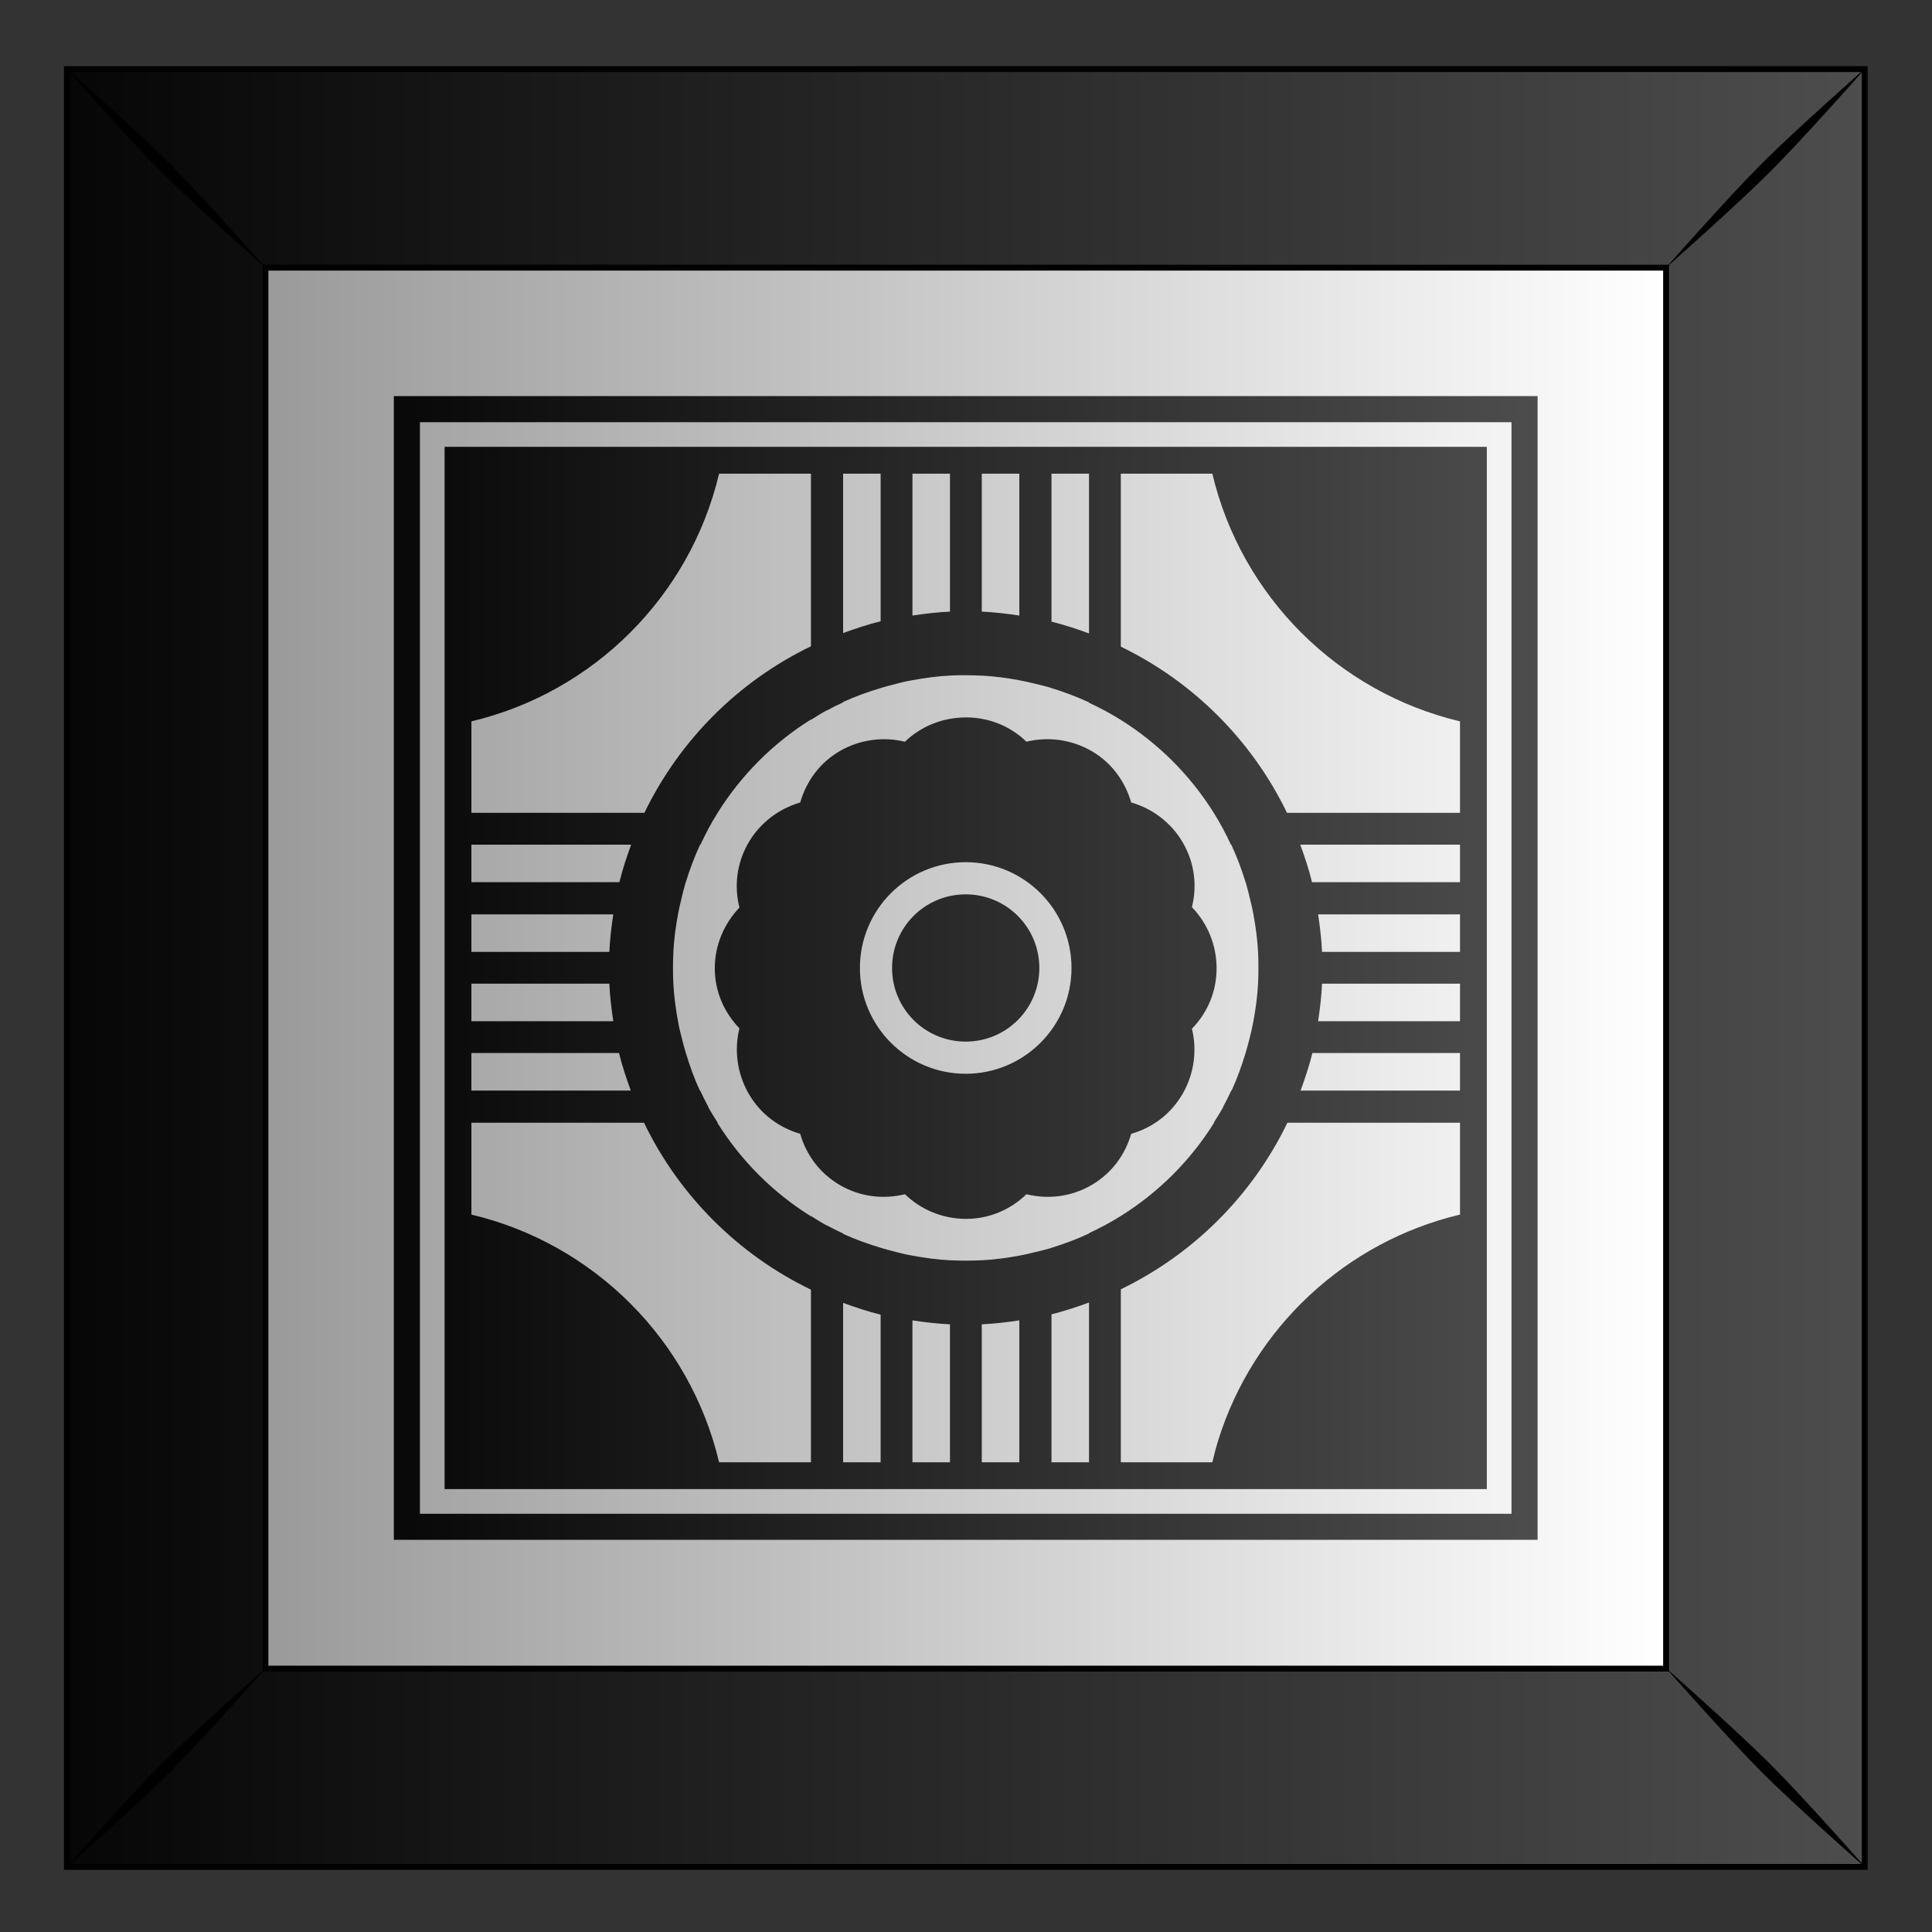 <?xml version="1.0" encoding="UTF-8"?>
<svg version="1.1" viewBox="0 0 300 300" xmlns="http://www.w3.org/2000/svg" xmlns:xlink="http://www.w3.org/1999/xlink">
<rect x="0" y="0" width="300" height="300" fill="#333333" stroke="none"/>
<defs>
<linearGradient id="a">
<stop offset="0"/>
<stop stop-color="#4d4d4d" offset="1"/>
</linearGradient>
<linearGradient id="d" x1="454.85" x2="331.26" y1="102.69" y2="102.69" gradientTransform="translate(315.32 -.264)" gradientUnits="userSpaceOnUse">
<stop stop-color="#fff" offset="0"/>
<stop stop-color="#999" offset="1"/>
</linearGradient>
<linearGradient id="c" x1="301.03" x2="472.53" y1="53.345" y2="53.345" gradientTransform="translate(315.32 -.264)" gradientUnits="userSpaceOnUse" xlink:href="#a"/>
<linearGradient id="b" x1="-148.35" x2="-36.331" y1="847.65" y2="847.65" gradientTransform="translate(.001 -147.63)" gradientUnits="userSpaceOnUse" xlink:href="#a"/>
</defs>
<g transform="translate(0 -752.36)">
<g transform="matrix(1.776 0 0 1.776 303.58 -292.51)">
<g transform="translate(-6.937 301.66)">
<g transform="translate(-159.47 157.97)">
<g transform="translate(-629.09 160.25)">
<rect x="630.41" y="-25.509" width="157.18" height="157.18" fill="url(#d)"/>
<path d="m630.41-25.512v157.19h157.19v-157.19l-157.19-3e-6zm17.362 17.362 122.46 2.9e-6v122.49h-122.46v-122.49z" fill="url(#c)" stroke="#000" stroke-width=".513"/>
<path d="m630.23-25.684s5.471 6.197 8.419 9.145 9.168 8.442 9.168 8.442-5.494-6.22-8.441-9.168-9.145-8.419-9.145-8.419zm8.419 148.39c-2.947 2.948-8.419 9.145-8.419 9.145s6.197-5.471 9.145-8.419c2.948-2.948 8.441-9.168 8.441-9.168s-6.22 5.494-9.168 8.442zm139.97-139.98c-2.947 2.947-8.441 9.168-8.441 9.168s6.22-5.494 9.168-8.442c2.947-2.947 8.419-9.145 8.419-9.145s-6.197 5.471-9.145 8.419zm-8.441 131.52s5.494 6.22 8.441 9.168c2.948 2.947 9.145 8.419 9.145 8.419s-5.471-6.197-8.419-9.145c-2.948-2.948-9.168-8.442-9.168-8.442z"/>
</g>
</g>
</g>
<path d="m-136.5 622.96v100h100v-100h-100zm2.281 2.281h95.438v95.438h-95.438v-95.438zm2.156 2.156v91.125h91.125v-91.125h-91.125zm24 2.344h8.031v15.094c-6.35 3.061-11.493 8.218-14.562 14.562h-15.125v-8c10.705-2.541 19.116-10.952 21.656-21.656zm10.844 0h3.281v12.906c-1.116 0.274-2.216 0.641-3.281 1.031v-13.938zm6.062 0h3.281v12.062c-1.106 0.048-2.208 0.183-3.281 0.344v-12.406zm6.062 0h3.281v12.406c-1.073-0.162-2.175-0.294-3.281-0.344v-12.062zm6.094 0h3.281v13.969c-1.066-0.393-2.165-0.755-3.281-1.031v-12.938zm6.062 0h8c2.541 10.705 10.952 19.116 21.656 21.656v8h-15.125c-3.063-6.332-8.199-11.468-14.531-14.531v-15.125zm-13.562 17.625c0.442 0 0.876 9e-3 1.312 0.031 0.031 2e-3 0.063-2e-3 0.094 0 1.113 0.06 2.211 0.208 3.281 0.406 0.481 0.089 0.939 0.198 1.406 0.312 0.404 0.099 0.82 0.194 1.219 0.312 0.064 0.019 0.123 0.043 0.188 0.062 1.123 0.345 2.229 0.761 3.281 1.25v0.031c0.963 0.448 1.888 0.94 2.781 1.5 3.294 2.063 6.062 4.831 8.125 8.125 0.56 0.894 1.052 1.818 1.5 2.781 0.002 4e-3 0.029-4e-3 0.031 0 0.489 1.052 0.905 2.158 1.25 3.281 0.02 0.064 0.043 0.123 0.062 0.188 0.119 0.399 0.214 0.815 0.312 1.219 0.076 0.312 0.154 0.619 0.219 0.938 0.032 0.156 0.065 0.312 0.094 0.469 0.198 1.07 0.346 2.169 0.406 3.281 0.025 0.467 0.031 0.933 0.031 1.406 0 0.462-7e-3 0.919-0.031 1.375-0.059 1.113-0.209 2.211-0.406 3.281-0.088 0.476-0.197 0.944-0.312 1.406-0.115 0.462-0.236 0.919-0.375 1.375-0.341 1.121-0.734 2.231-1.219 3.281-0.002 4e-3 -0.029-4e-3 -0.031 0-0.226 0.489-0.463 0.97-0.719 1.438-0.004 8e-3 0.004 0.024 0 0.031-0.252 0.459-0.534 0.898-0.812 1.344h0.031c-2.065 3.31-4.85 6.086-8.156 8.156-0.894 0.56-1.818 1.052-2.781 1.5v0.031c-1.052 0.489-2.158 0.905-3.281 1.25-0.064 0.02-0.123 0.043-0.188 0.062-0.399 0.119-0.815 0.214-1.219 0.312-0.468 0.114-0.925 0.223-1.406 0.312-1.07 0.198-2.169 0.346-3.281 0.406-0.031 2e-3 -0.063-2e-3 -0.094 0-0.435 0.021-0.871 0.031-1.312 0.031-0.441 0-0.877-0.01-1.312-0.031-0.021-1e-3 -0.042 1e-3 -0.062 0-1.113-0.059-2.211-0.209-3.281-0.406-0.168-0.031-0.334-0.059-0.5-0.094-0.303-0.062-0.607-0.146-0.906-0.219-0.462-0.115-0.919-0.236-1.375-0.375-1.121-0.341-2.231-0.734-3.281-1.219-4e-3 -2e-3 4e-3 -0.029 0-0.031-0.489-0.226-0.97-0.463-1.438-0.719-0.008-4e-3 -0.023 4e-3 -0.031 0-0.459-0.252-0.898-0.534-1.344-0.812v0.031c-3.323-2.073-6.115-4.865-8.188-8.188h0.031c-0.279-0.446-0.561-0.884-0.812-1.344-4e-3 -8e-3 4e-3 -0.023 0-0.031-0.255-0.468-0.493-0.949-0.719-1.438h-0.031c-0.485-1.05-0.878-2.16-1.219-3.281-0.139-0.456-0.26-0.913-0.375-1.375-0.075-0.299-0.155-0.602-0.219-0.906-0.034-0.166-0.063-0.333-0.094-0.5-0.197-1.071-0.347-2.168-0.406-3.281-0.024-0.456-0.031-0.913-0.031-1.375 0-0.441 0.01-0.877 0.031-1.312 2e-3 -0.031-2e-3 -0.063 0-0.094 0.06-1.113 0.208-2.211 0.406-3.281 0.087-0.472 0.199-0.944 0.312-1.406 0.099-0.404 0.194-0.82 0.312-1.219 0.019-0.062 0.043-0.125 0.062-0.188 0.345-1.123 0.761-2.229 1.25-3.281 2e-3 -4e-3 0.029 4e-3 0.031 0 0.448-0.963 0.94-1.888 1.5-2.781 2.071-3.307 4.846-6.091 8.156-8.156v0.031c0.446-0.279 0.884-0.561 1.344-0.812 0.008-4e-3 0.023 4e-3 0.031 0 0.468-0.255 0.949-0.493 1.438-0.719v-0.031c1.05-0.485 2.16-0.878 3.281-1.219 0.456-0.139 0.913-0.26 1.375-0.375 0.299-0.075 0.602-0.155 0.906-0.219 0.166-0.034 0.333-0.063 0.5-0.094 1.071-0.197 2.168-0.347 3.281-0.406 0.456-0.024 0.913-0.031 1.375-0.031zm0.031 3.688c-2.068 0-3.963 0.787-5.344 2.125-1.854-0.455-3.909-0.214-5.688 0.812-1.779 1.027-2.943 2.671-3.469 4.5-1.834 0.532-3.504 1.752-4.531 3.531-1.032 1.788-1.251 3.801-0.781 5.656-1.32 1.378-2.156 3.26-2.156 5.312s0.836 3.88 2.156 5.25c-0.465 1.862-0.22 3.93 0.812 5.719 1.027 1.779 2.671 2.974 4.5 3.5 0.528 1.845 1.712 3.468 3.5 4.5 1.778 1.027 3.81 1.24 5.656 0.781 1.381 1.338 3.275 2.156 5.344 2.156 2.061 0 3.91-0.827 5.281-2.156 1.847 0.459 3.878 0.245 5.656-0.781 1.788-1.032 2.971-2.655 3.5-4.5 1.84-0.522 3.468-1.713 4.5-3.5 1.027-1.778 1.267-3.834 0.812-5.688 1.338-1.373 2.156-3.213 2.156-5.281-3e-6 -2.068-0.818-3.963-2.156-5.344 0.459-1.847 0.245-3.847-0.781-5.625-1.032-1.788-2.687-3.003-4.531-3.531-0.526-1.829-1.69-3.473-3.469-4.5-1.778-1.027-3.834-1.267-5.688-0.812-1.371-1.329-3.221-2.125-5.281-2.125zm-43.25 11.125h13.969c-0.393 1.066-0.755 2.165-1.031 3.281h-12.938v-3.281zm72.469 0h13.969v3.281h-12.938c-0.276-1.117-0.638-2.216-1.031-3.281zm-29.25 1.531c5.105 0 9.25 4.145 9.25 9.25s-4.145 9.25-9.25 9.25-9.25-4.145-9.25-9.25 4.145-9.25 9.25-9.25zm0 2.812c-3.562 0-6.438 2.876-6.438 6.438s2.876 6.438 6.438 6.438 6.438-2.876 6.438-6.438-2.876-6.438-6.438-6.438zm-43.219 1.75h12.406c-0.162 1.073-0.294 2.175-0.344 3.281h-12.062v-3.281zm74.031 0h12.406v3.281h-12.062c-0.05-1.106-0.182-2.208-0.344-3.281zm-74.031 6.062h12.062c0.048 1.106 0.183 2.208 0.344 3.281h-12.406v-3.281zm74.375 0h12.062v3.281h-12.406c0.161-1.073 0.295-2.175 0.344-3.281zm-74.375 6.062h12.906c0.274 1.116 0.641 2.216 1.031 3.281h-13.938v-3.281zm73.531 0h12.906v3.281h-13.938c0.39-1.066 0.757-2.165 1.031-3.281zm-73.531 6.094h15.094c3.067 6.362 8.231 11.527 14.594 14.594v15.094h-8.031c-2.541-10.705-10.952-19.116-21.656-21.656v-8.031zm71.344 0h15.094v8.031c-10.036 2.382-18.068 9.934-21.125 19.688-0.204 0.65-0.372 1.3-0.531 1.969h-8v-15.125c6.345-3.069 11.501-8.213 14.562-14.562zm-17.344 15.719v13.969h-3.281v-12.938c1.117-0.276 2.216-0.638 3.281-1.031zm-21.5 0.031c1.066 0.39 2.165 0.757 3.281 1.031v12.906h-3.281v-13.938zm6.062 1.531c1.073 0.161 2.175 0.295 3.281 0.344v12.062h-3.281v-12.406zm9.344 0v12.406h-3.281v-12.062c1.106-0.05 2.208-0.182 3.281-0.344z" fill="url(#b)"/>
</g>
</g>
</svg>
